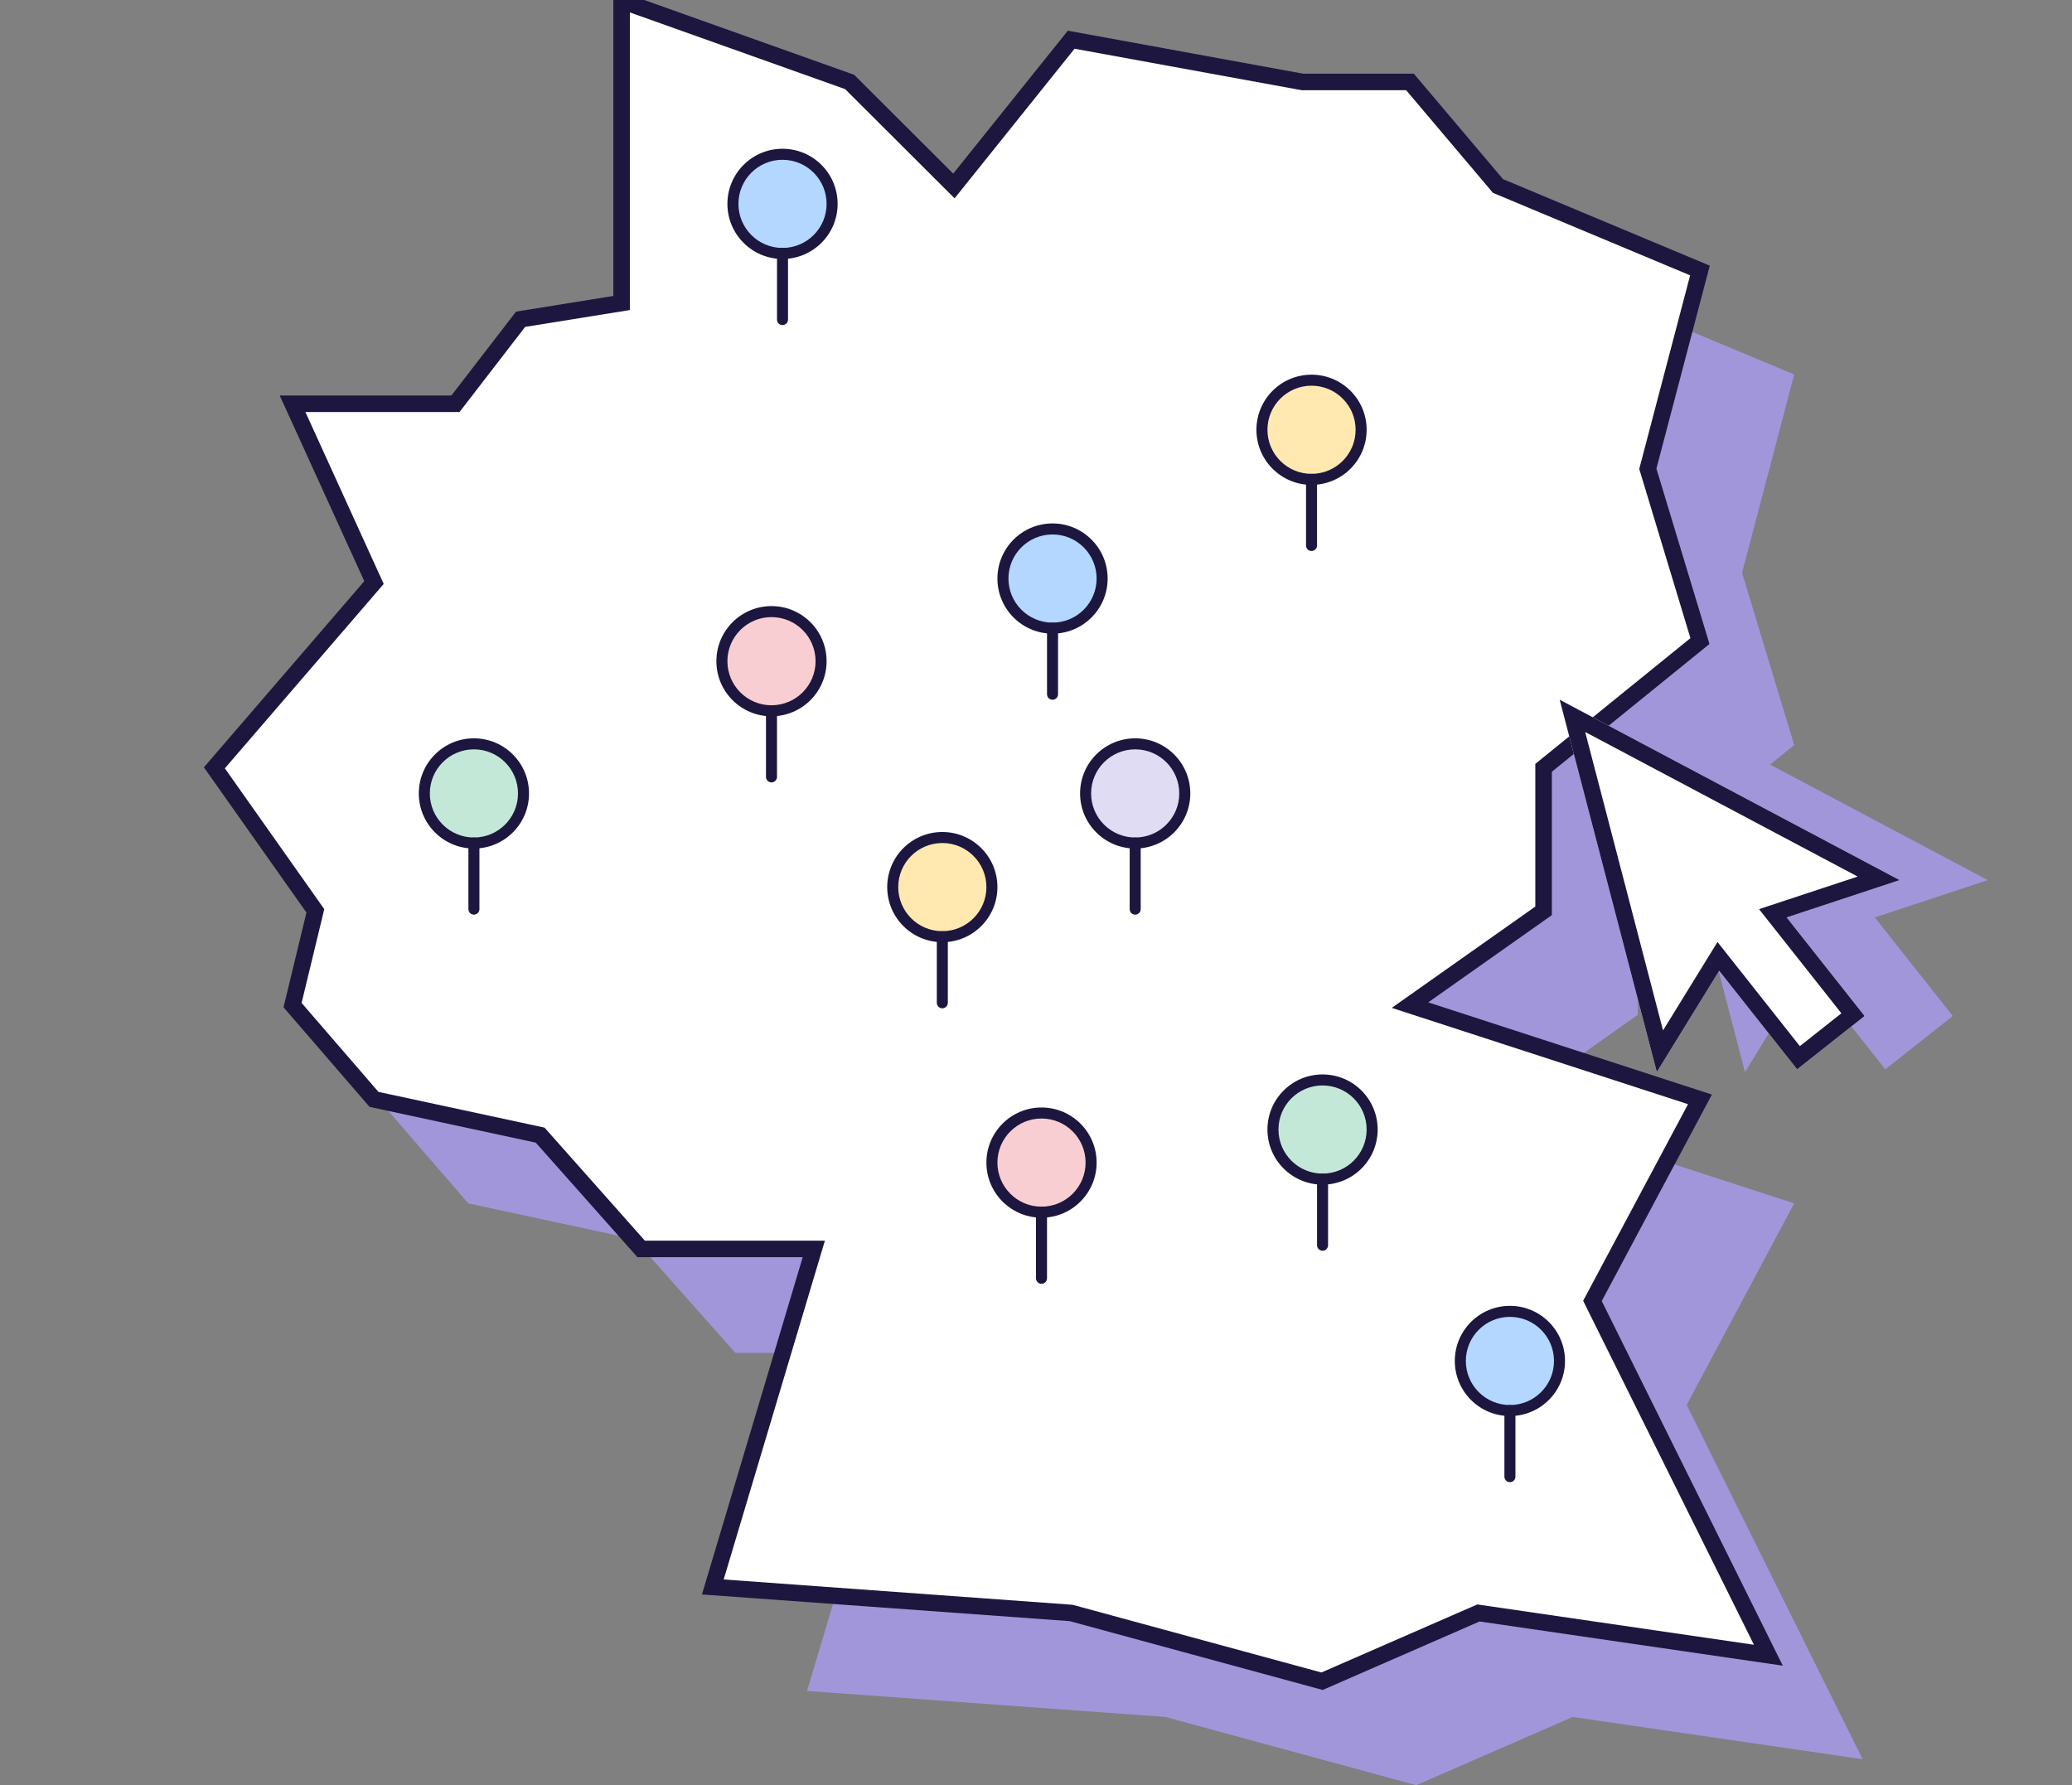 <svg width="376" height="324" viewBox="0 0 376 324" fill="none" xmlns="http://www.w3.org/2000/svg">
<rect x="0" y="0" width="376" height="324" fill="#808080" stroke="none"/>
<g clip-path="url(#clip0)">
<path d="M70.189 92.153H99.748L111.572 76.814L129.899 73.865V19L171.283 33.748L190.201 52.627L211.484 26.079L253.459 33.748H272.969L288.931 52.627L325.585 67.965L316.126 103.952L325.585 135.219L297.208 158.226V184.184L272.969 201.292L325.585 218.4L306.075 254.977L338 319.28L285.384 311.611L257.006 324L211.484 311.611L146.453 306.892L164.78 245.538H133.447L115.119 224.89L84.969 218.4L70.189 201.292L74.327 184.184L56 158.226L84.969 124.6L70.189 92.153Z" fill="#A296DA"/>
<path d="M53.09 73.28H82.649L94.473 57.941L112.8 54.992V0.127L154.184 14.876L173.102 33.754L194.385 7.206L236.36 14.876H255.869L271.832 33.754L308.486 49.092L299.027 85.079L308.486 116.346L280.108 139.353V165.311L255.869 182.419L308.486 199.527L288.976 236.104L320.901 300.407L268.285 292.738L239.907 305.127L194.385 292.738L129.354 288.019L147.681 226.665H116.347L98.02 206.017L67.87 199.527L53.09 182.419L57.228 165.311L38.901 139.353L67.87 105.727L53.09 73.28Z" fill="white"/>
<path fill-rule="evenodd" clip-rule="evenodd" d="M111.3 -2L155.005 13.576L172.978 31.511L193.775 5.57L236.496 13.376H256.565L272.744 32.509L310.268 48.212L300.585 85.05L310.213 116.876L281.608 140.068V166.088L259.18 181.918L310.652 198.654L290.663 236.128L323.518 302.305L268.492 294.284L240.023 306.713L194.132 294.224L127.382 289.38L145.667 228.165H115.673L97.225 207.38L67.063 200.888L51.45 182.816L55.61 165.62L37 139.262L66.106 105.475L50.758 71.78H81.912L93.648 56.555L111.3 53.714V-2ZM114.3 2.254V56.27L95.298 59.328L83.387 74.78H55.421L69.632 105.978L40.802 139.445L58.846 165.002L54.729 182.022L68.676 198.167L98.816 204.654L117.022 225.165H149.694L131.326 286.658L194.639 291.253L239.791 303.541L268.077 291.192L318.284 298.51L287.289 236.079L306.32 200.4L252.559 182.92L278.608 164.533V138.638L306.758 115.815L297.468 85.107L306.703 49.972L270.919 34.998L255.173 16.375H236.224L194.996 8.843L173.226 35.997L153.363 16.175L114.3 2.254Z" fill="#1D163F"/>
<path fill-rule="evenodd" clip-rule="evenodd" d="M238 87C242.971 87 247 82.971 247 78C247 73.029 242.971 69 238 69C233.029 69 229 73.029 229 78C229 82.971 233.029 87 238 87Z" fill="#FFE9B0"/>
<path fill-rule="evenodd" clip-rule="evenodd" d="M228 78C228 72.477 232.477 68 238 68C243.523 68 248 72.477 248 78C248 83.523 243.523 88 238 88C232.477 88 228 83.523 228 78ZM238 70C233.582 70 230 73.582 230 78C230 82.418 233.582 86 238 86C242.418 86 246 82.418 246 78C246 73.582 242.418 70 238 70Z" fill="#1D163F"/>
<path fill-rule="evenodd" clip-rule="evenodd" d="M238 86C238.552 86 239 86.448 239 87V99C239 99.552 238.552 100 238 100C237.448 100 237 99.552 237 99V87C237 86.448 237.448 86 238 86Z" fill="#1D163F"/>
<path fill-rule="evenodd" clip-rule="evenodd" d="M140 129C144.971 129 149 124.971 149 120C149 115.029 144.971 111 140 111C135.029 111 131 115.029 131 120C131 124.971 135.029 129 140 129Z" fill="#F8CED3"/>
<path fill-rule="evenodd" clip-rule="evenodd" d="M130 120C130 114.477 134.477 110 140 110C145.523 110 150 114.477 150 120C150 125.523 145.523 130 140 130C134.477 130 130 125.523 130 120ZM140 112C135.582 112 132 115.582 132 120C132 124.418 135.582 128 140 128C144.418 128 148 124.418 148 120C148 115.582 144.418 112 140 112Z" fill="#1D163F"/>
<path fill-rule="evenodd" clip-rule="evenodd" d="M140 128C140.552 128 141 128.448 141 129V141C141 141.552 140.552 142 140 142C139.448 142 139 141.552 139 141V129C139 128.448 139.448 128 140 128Z" fill="#1D163F"/>
<path fill-rule="evenodd" clip-rule="evenodd" d="M189 220C193.971 220 198 215.971 198 211C198 206.029 193.971 202 189 202C184.029 202 180 206.029 180 211C180 215.971 184.029 220 189 220Z" fill="#F8CED3"/>
<path fill-rule="evenodd" clip-rule="evenodd" d="M179 211C179 205.477 183.477 201 189 201C194.523 201 199 205.477 199 211C199 216.523 194.523 221 189 221C183.477 221 179 216.523 179 211ZM189 203C184.582 203 181 206.582 181 211C181 215.418 184.582 219 189 219C193.418 219 197 215.418 197 211C197 206.582 193.418 203 189 203Z" fill="#1D163F"/>
<path fill-rule="evenodd" clip-rule="evenodd" d="M189 219C189.552 219 190 219.448 190 220V232C190 232.552 189.552 233 189 233C188.448 233 188 232.552 188 232V220C188 219.448 188.448 219 189 219Z" fill="#1D163F"/>
<path fill-rule="evenodd" clip-rule="evenodd" d="M206 153C210.971 153 215 148.971 215 144C215 139.029 210.971 135 206 135C201.029 135 197 139.029 197 144C197 148.971 201.029 153 206 153Z" fill="#E0DCF3"/>
<path fill-rule="evenodd" clip-rule="evenodd" d="M196 144C196 138.477 200.477 134 206 134C211.523 134 216 138.477 216 144C216 149.523 211.523 154 206 154C200.477 154 196 149.523 196 144ZM206 136C201.582 136 198 139.582 198 144C198 148.418 201.582 152 206 152C210.418 152 214 148.418 214 144C214 139.582 210.418 136 206 136Z" fill="#1D163F"/>
<path fill-rule="evenodd" clip-rule="evenodd" d="M206 152C206.552 152 207 152.448 207 153V165C207 165.552 206.552 166 206 166C205.448 166 205 165.552 205 165V153C205 152.448 205.448 152 206 152Z" fill="#1D163F"/>
<path fill-rule="evenodd" clip-rule="evenodd" d="M171 170C175.971 170 180 165.971 180 161C180 156.029 175.971 152 171 152C166.029 152 162 156.029 162 161C162 165.971 166.029 170 171 170Z" fill="#FFE9B0"/>
<path fill-rule="evenodd" clip-rule="evenodd" d="M161 161C161 155.477 165.477 151 171 151C176.523 151 181 155.477 181 161C181 166.523 176.523 171 171 171C165.477 171 161 166.523 161 161ZM171 153C166.582 153 163 156.582 163 161C163 165.418 166.582 169 171 169C175.418 169 179 165.418 179 161C179 156.582 175.418 153 171 153Z" fill="#1D163F"/>
<path fill-rule="evenodd" clip-rule="evenodd" d="M171 169C171.552 169 172 169.448 172 170V182C172 182.552 171.552 183 171 183C170.448 183 170 182.552 170 182V170C170 169.448 170.448 169 171 169Z" fill="#1D163F"/>
<path fill-rule="evenodd" clip-rule="evenodd" d="M274 256C278.971 256 283 251.971 283 247C283 242.029 278.971 238 274 238C269.029 238 265 242.029 265 247C265 251.971 269.029 256 274 256Z" fill="#B3D7FF"/>
<path fill-rule="evenodd" clip-rule="evenodd" d="M264 247C264 241.477 268.477 237 274 237C279.523 237 284 241.477 284 247C284 252.523 279.523 257 274 257C268.477 257 264 252.523 264 247ZM274 239C269.582 239 266 242.582 266 247C266 251.418 269.582 255 274 255C278.418 255 282 251.418 282 247C282 242.582 278.418 239 274 239Z" fill="#1D163F"/>
<path fill-rule="evenodd" clip-rule="evenodd" d="M274 255C274.552 255 275 255.448 275 256V268C275 268.552 274.552 269 274 269C273.448 269 273 268.552 273 268V256C273 255.448 273.448 255 274 255Z" fill="#1D163F"/>
<path fill-rule="evenodd" clip-rule="evenodd" d="M142 46C146.971 46 151 41.971 151 37C151 32.029 146.971 28 142 28C137.029 28 133 32.029 133 37C133 41.971 137.029 46 142 46Z" fill="#B3D7FF"/>
<path fill-rule="evenodd" clip-rule="evenodd" d="M132 37C132 31.477 136.477 27 142 27C147.523 27 152 31.477 152 37C152 42.523 147.523 47 142 47C136.477 47 132 42.523 132 37ZM142 29C137.582 29 134 32.582 134 37C134 41.418 137.582 45 142 45C146.418 45 150 41.418 150 37C150 32.582 146.418 29 142 29Z" fill="#1D163F"/>
<path fill-rule="evenodd" clip-rule="evenodd" d="M142 45C142.552 45 143 45.448 143 46V58C143 58.552 142.552 59 142 59C141.448 59 141 58.552 141 58V46C141 45.448 141.448 45 142 45Z" fill="#1D163F"/>
<path fill-rule="evenodd" clip-rule="evenodd" d="M191 114C195.971 114 200 109.971 200 105C200 100.029 195.971 96 191 96C186.029 96 182 100.029 182 105C182 109.971 186.029 114 191 114Z" fill="#B3D7FF"/>
<path fill-rule="evenodd" clip-rule="evenodd" d="M181 105C181 99.477 185.477 95 191 95C196.523 95 201 99.477 201 105C201 110.523 196.523 115 191 115C185.477 115 181 110.523 181 105ZM191 97C186.582 97 183 100.582 183 105C183 109.418 186.582 113 191 113C195.418 113 199 109.418 199 105C199 100.582 195.418 97 191 97Z" fill="#1D163F"/>
<path fill-rule="evenodd" clip-rule="evenodd" d="M191 113C191.552 113 192 113.448 192 114V126C192 126.552 191.552 127 191 127C190.448 127 190 126.552 190 126V114C190 113.448 190.448 113 191 113Z" fill="#1D163F"/>
<path fill-rule="evenodd" clip-rule="evenodd" d="M86 153C90.971 153 95 148.971 95 144C95 139.029 90.971 135 86 135C81.029 135 77 139.029 77 144C77 148.971 81.029 153 86 153Z" fill="#C3E8D8"/>
<path fill-rule="evenodd" clip-rule="evenodd" d="M76 144C76 138.477 80.477 134 86 134C91.523 134 96 138.477 96 144C96 149.523 91.523 154 86 154C80.477 154 76 149.523 76 144ZM86 136C81.582 136 78 139.582 78 144C78 148.418 81.582 152 86 152C90.418 152 94 148.418 94 144C94 139.582 90.418 136 86 136Z" fill="#1D163F"/>
<path fill-rule="evenodd" clip-rule="evenodd" d="M86 152C86.552 152 87 152.448 87 153V165C87 165.552 86.552 166 86 166C85.448 166 85 165.552 85 165V153C85 152.448 85.448 152 86 152Z" fill="#1D163F"/>
<path fill-rule="evenodd" clip-rule="evenodd" d="M240 214C244.971 214 249 209.971 249 205C249 200.029 244.971 196 240 196C235.029 196 231 200.029 231 205C231 209.971 235.029 214 240 214Z" fill="#C3E8D8"/>
<path fill-rule="evenodd" clip-rule="evenodd" d="M230 205C230 199.477 234.477 195 240 195C245.523 195 250 199.477 250 205C250 210.523 245.523 215 240 215C234.477 215 230 210.523 230 205ZM240 197C235.582 197 232 200.582 232 205C232 209.418 235.582 213 240 213C244.418 213 248 209.418 248 205C248 200.582 244.418 197 240 197Z" fill="#1D163F"/>
<path fill-rule="evenodd" clip-rule="evenodd" d="M240 213C240.552 213 241 213.448 241 214V226C241 226.552 240.552 227 240 227C239.448 227 239 226.552 239 226V214C239 213.448 239.448 213 240 213Z" fill="#1D163F"/>
<path d="M360.72 159.734L299.033 126.997L316.657 194.572L327.975 176.187L342.12 194.078L354.365 184.397L340.22 166.506L360.72 159.734Z" fill="#A296DA"/>
<path d="M344.72 159.734L283.033 126.997L300.657 194.572L311.975 176.187L326.12 194.078L338.365 184.397L324.22 166.506L344.72 159.734Z" fill="white"/>
<path fill-rule="evenodd" clip-rule="evenodd" d="M344.72 159.734L283.033 126.997L300.657 194.572L311.975 176.187L326.12 194.078L338.365 184.397L324.22 166.506L344.72 159.734ZM334.151 183.904L319.207 165.003L337.107 159.09L287.659 132.849L301.786 187.015L311.669 170.963L326.613 189.864L334.151 183.904Z" fill="#1D163F"/>
</g>
<defs>
<clipPath id="clip0">
<rect width="376" height="324" fill="white"/>
</clipPath>
</defs>
</svg>
